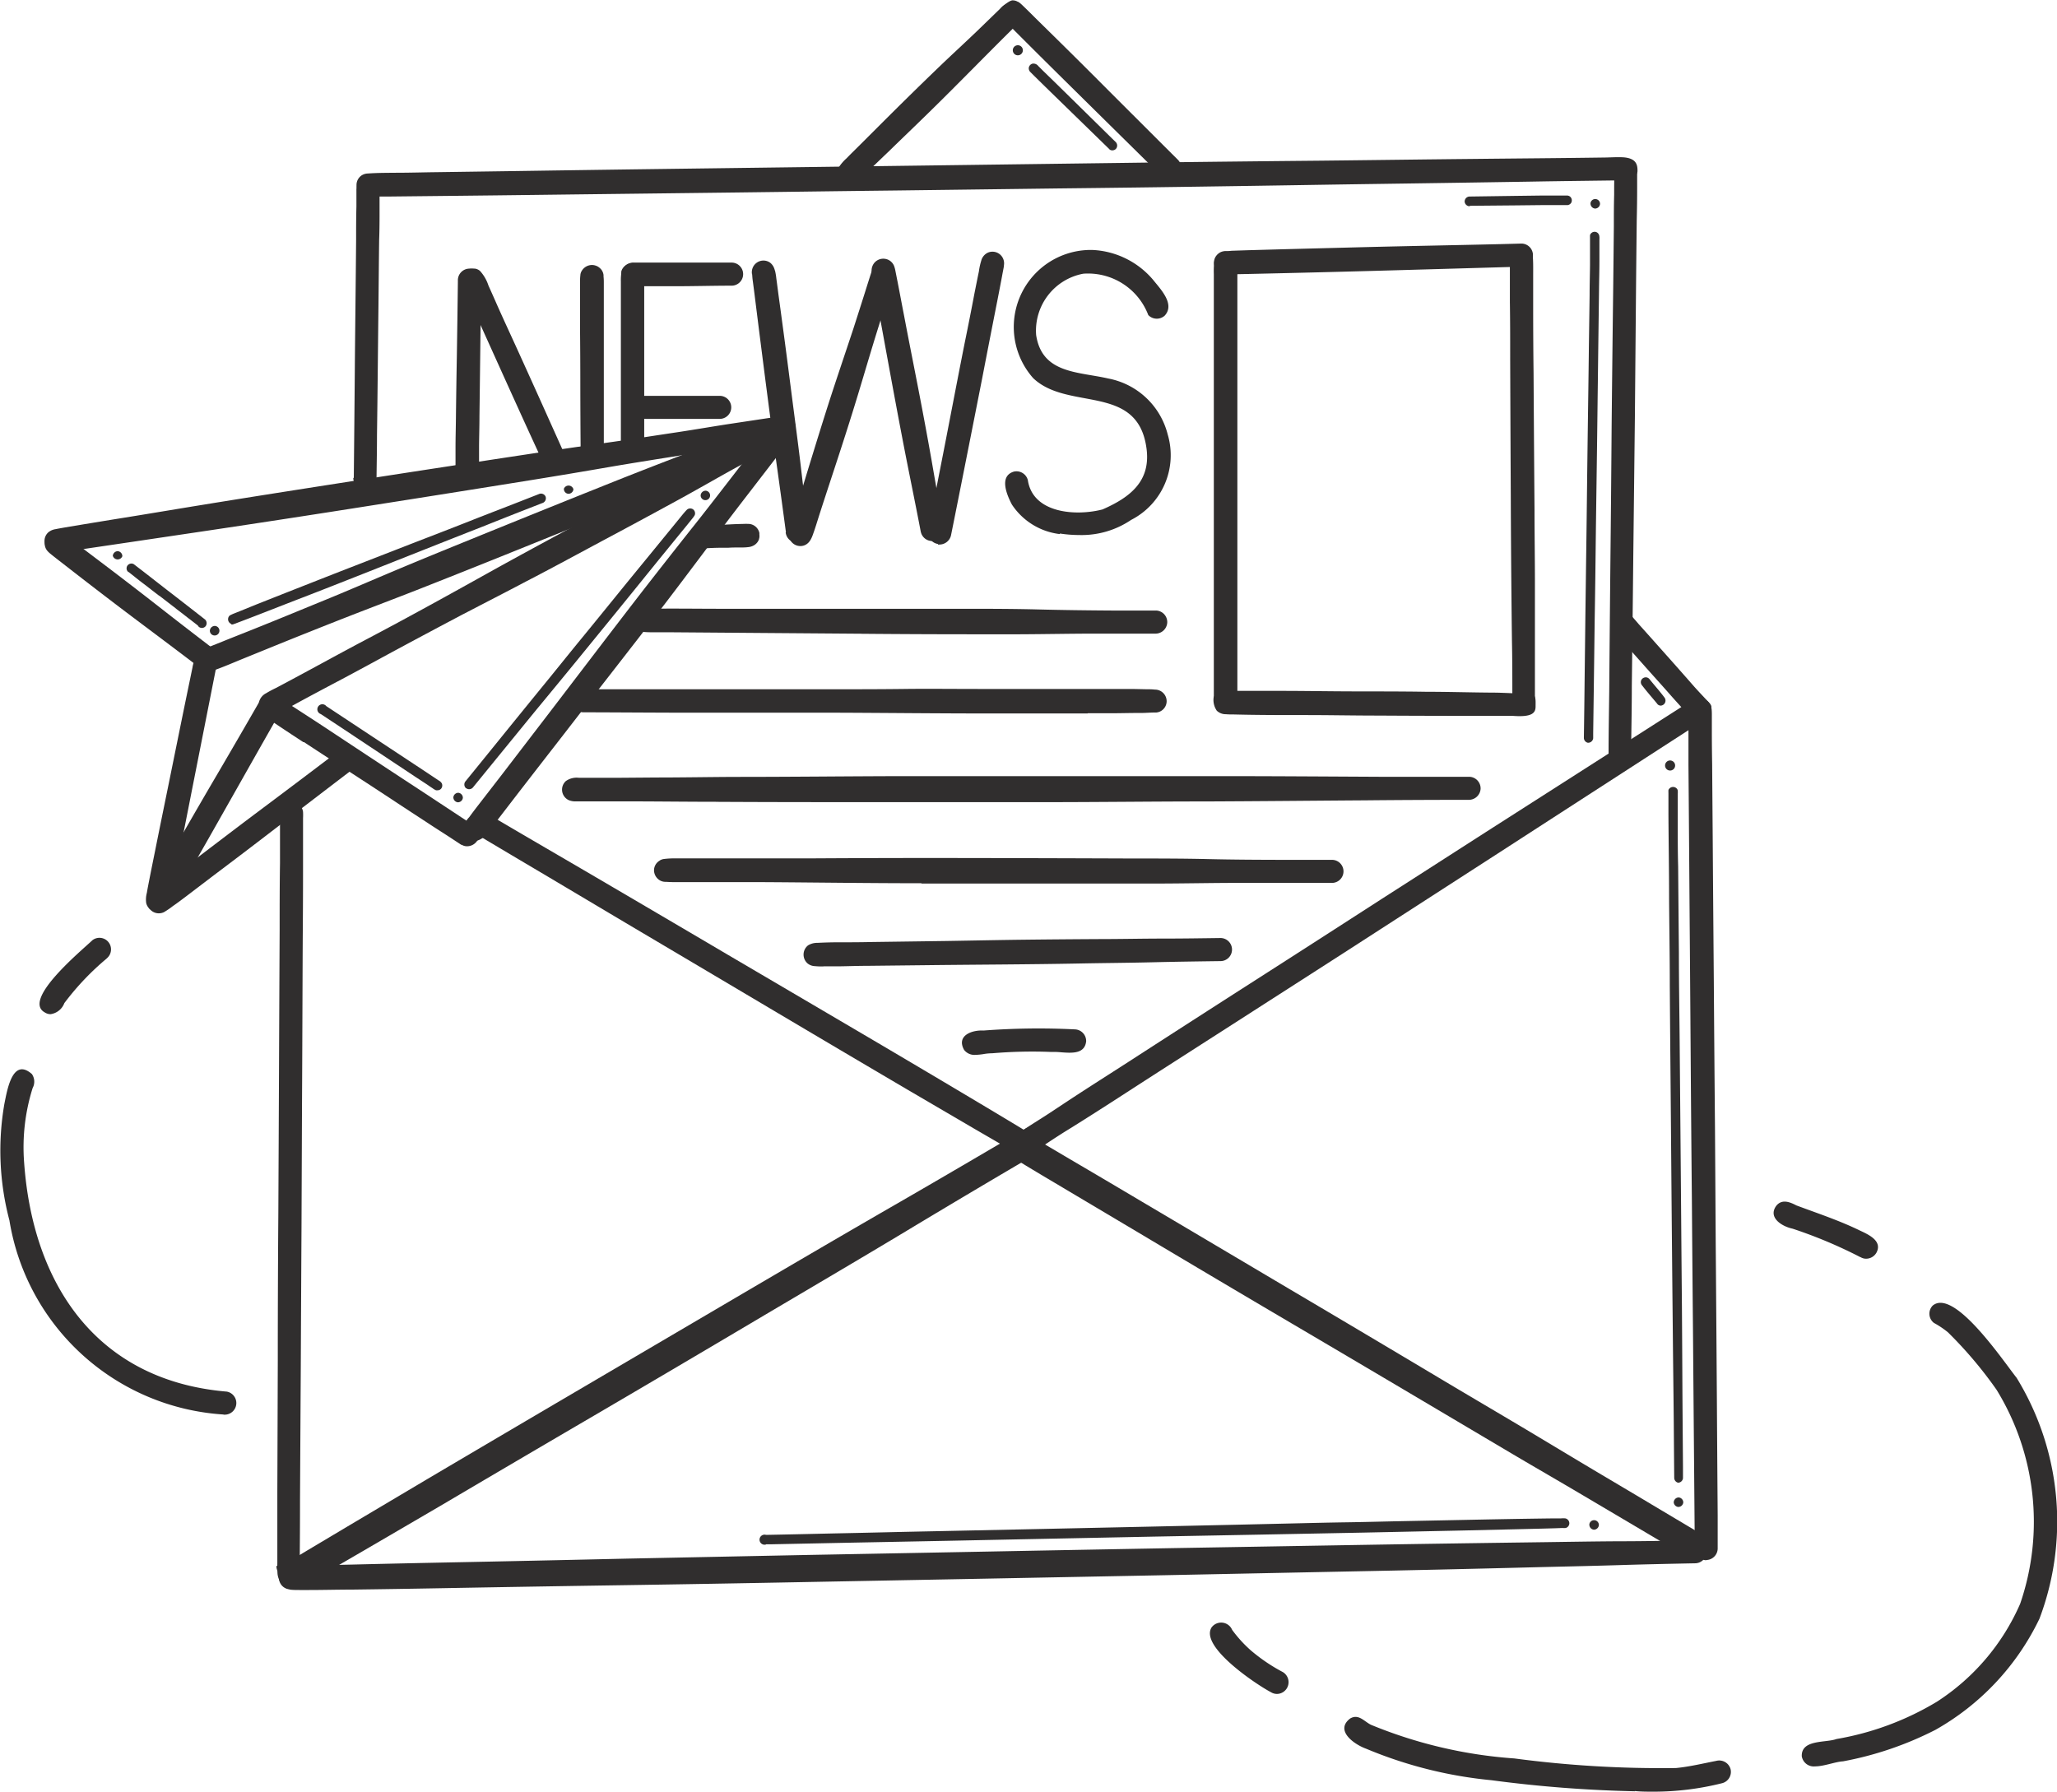 <svg xmlns="http://www.w3.org/2000/svg" xmlns:xlink="http://www.w3.org/1999/xlink" width="40.89" height="35.617" viewBox="0 0 40.89 35.617"><defs><clipPath id="a"><path d="M698,305.25h3.749v3.7H698Zm0,0" transform="translate(-698 -305.25)" fill="#302e2e"/></clipPath><clipPath id="b"><path d="M716,305.25h3.749v3.7H716Zm0,0" transform="translate(-716 -305.25)" fill="#302e2e"/></clipPath><clipPath id="c"><path d="M754,496h7.855v1.562H754Zm0,0" transform="translate(-754 -496)" fill="#302e2e"/></clipPath></defs><g transform="translate(-605.045 -305.25)"><path d="M621.5,391.666a.231.231,0,0,1,.03-.315,1.44,1.44,0,0,1,.136-.112c.089-.07.179-.139.268-.207l.567-.43c.385-.293.769-.586,1.156-.876q.819-.613,1.635-1.232a.234.234,0,0,1,.324.038.229.229,0,0,1-.039.322q-.825.629-1.649,1.262-.571.439-1.147.872l-.549.418c-.091.068-.18.137-.273.2a1.565,1.565,0,0,1-.178.121.245.245,0,0,1-.1.022.231.231,0,0,1-.181-.087" transform="translate(-13.479 -68.343)" fill="#302e2e"/><path d="M621.481,383.32a.238.238,0,0,1-.1-.04.119.119,0,0,1-.022-.017.217.217,0,0,1-.071-.118.505.505,0,0,1,.013-.2c.015-.09.033-.179.05-.267.038-.193.077-.386.116-.579.083-.414.167-.826.25-1.232.151-.741.3-1.482.448-2.193l.047-.229c0-.008,0-.015.005-.023a.237.237,0,0,1,.088-.15.231.231,0,0,1,.37.213q-.241,1.222-.483,2.444-.121.618-.245,1.236-.058.289-.116.579c-.02.1-.041.2-.063.3a.556.556,0,0,1-.064.182l-.013.017a.232.232,0,0,1-.176.084h-.031" transform="translate(-13.337 -59.945)" fill="#302e2e"/><path d="M627.108,356.654a.234.234,0,0,1-.038,0,.23.23,0,0,1-.182-.136.228.228,0,0,1,.047-.252c-.026.029-.025.029,0,0a.236.236,0,0,1,.046-.036.831.831,0,0,1,.116-.056c.082-.035.165-.067.248-.1.232-.095.465-.185.7-.28.441-.176.88-.358,1.32-.538.492-.2.979-.412,1.469-.618s1.009-.418,1.514-.623q1.511-.615,3.027-1.22c.509-.2,1.021-.4,1.534-.591.466-.176.928-.36,1.39-.546l.172-.07a.234.234,0,0,1,.3.12.231.231,0,0,1-.121.3c-.425.172-.851.345-1.274.522-.484.2-.964.417-1.449.617-1.02.423-2.044.833-3.068,1.246q-.762.306-1.526.607c-.491.193-.985.379-1.476.571q-.694.272-1.385.552l-.669.272c-.184.075-.367.155-.554.222-.029.01-.056.021-.083.028h0l-.02,0-.011,0h-.025" transform="translate(-17.928 -38.05)" fill="#302e2e"/><path d="M621.758,386.707c-.055-.121.03-.245.086-.349s.112-.2.17-.307l.373-.651q.359-.626.724-1.247.41-.7.816-1.407a.231.231,0,0,1,.4.233c-.327.571-.649,1.143-.973,1.715-.213.375-.424.751-.639,1.125-.1.183-.21.366-.317.549-.052.09-.1.179-.159.266s-.116.2-.236.211l-.028,0a.235.235,0,0,1-.215-.141" transform="translate(-13.714 -63.568)" fill="#302e2e"/><path d="M634.015,357.755a.232.232,0,0,1-.138-.269.267.267,0,0,1,.137-.162c.073-.045.149-.082.2-.107.6-.317,1.195-.648,1.769-.951.861-.453,1.713-.925,2.564-1.4.924-.511,1.856-1.009,2.787-1.506.322-.172.644-.344.968-.511.306-.158.615-.312.894-.458l.237-.125.05-.027.013-.006.01-.006.024-.013.428-.227.114-.061a.812.812,0,0,1,.085-.045.236.236,0,0,1,.292.089.229.229,0,0,1-.076.315c-.1.057-.2.107-.295.16l-.612.333c-.446.243-.886.5-1.332.742q-.709.387-1.422.767c-.453.243-.905.488-1.331.711l-.192.1c-.412.218-.828.43-1.239.645l-.017.008q-.64.338-1.278.681c-.405.218-.809.441-1.217.656-.246.13-.492.261-.736.393-.121.066-.241.132-.363.2a.539.539,0,0,1-.24.09.193.193,0,0,1-.081-.017" transform="translate(-23.679 -38.293)" fill="#302e2e"/><path d="M656.621,361.046a.4.4,0,0,1,.117-.277c.068-.094.139-.186.21-.278l.437-.565.915-1.193c.628-.82,1.253-1.644,1.885-2.461q.467-.6.942-1.2c.268-.336.531-.676.794-1.016l.705-.912a.234.234,0,0,1,.323-.042.23.23,0,0,1,.042.322q-.364.475-.73.949c-.586.758-1.152,1.529-1.735,2.288-.63.82-1.269,1.633-1.9,2.45q-.44.566-.879,1.133l-.427.555c-.066.086-.133.172-.2.257a.4.4,0,0,1-.235.183l-.034,0a.235.235,0,0,1-.227-.2" transform="translate(-42.366 -39.274)" fill="#302e2e"/><path d="M610.226,354.367h0a.228.228,0,0,1-.075-.012.183.183,0,0,1-.063-.035.227.227,0,0,1,0-.364l.029-.018a.3.3,0,0,1,.095-.032c.059-.012.119-.022.179-.033l.377-.063c.257-.042.515-.085.772-.126.537-.086,1.073-.177,1.609-.264,1.081-.176,2.163-.344,3.245-.513q1.6-.248,3.2-.49.771-.117,1.543-.225c.481-.067.962-.142,1.441-.214.346-.052.69-.112,1.037-.165l.863-.13.031,0a.23.23,0,1,1,.059.455l-.84.135c-.35.057-.7.105-1.052.161-.465.074-.93.147-1.4.227q-.8.139-1.6.268-1.592.256-3.184.506-1.626.257-3.255.5l-1.589.236-.758.112-.377.055-.17.023a.707.707,0,0,1-.1.011h-.017" transform="translate(-4.067 -38.136)" fill="#302e2e"/><path d="M613.029,367.121c-.569-.435-1.145-.859-1.714-1.294q-.36-.275-.717-.552l-.332-.258c-.045-.036-.09-.07-.134-.107a.433.433,0,0,1-.065-.065l-.013-.02a.182.182,0,0,1-.015-.031.229.229,0,0,1,.161-.307.335.335,0,0,1,.285.1l.256.191.593.449q.557.424,1.107.855c.293.229.587.455.882.681a.228.228,0,0,1-.144.4.242.242,0,0,1-.15-.052" transform="translate(-4.09 -48.656)" fill="#302e2e"/><path d="M638.073,385.668l-.173-.114c-.162-.107-.326-.209-.478-.31l-.349-.228-.018-.012c-.116-.076-.231-.151-.321-.211l-.37-.243c-.474-.311-.952-.616-1.421-.926l-.008,0-.007,0-.03-.02-.027-.018-.174-.114c-.124-.082-.249-.165-.372-.248a1.094,1.094,0,0,1-.167-.12l0,0c-.01-.009-.018-.019-.023-.024a.215.215,0,0,1-.04-.079.23.23,0,0,1,.038-.2.226.226,0,0,1,.182-.091h.04a.13.13,0,0,1,.044.013.6.6,0,0,1,.117.063l.237.151c.18.117.362.234.538.35l.023.015.124.082.009.006.378.25.333.22.025.017h0c.134.087.267.176.375.247l.344.226.354.232.337.222.337.222.131.087.019.012.172.113.047.031.007,0,.006,0h0a.236.236,0,0,1,.1.131.228.228,0,0,1-.022.177.243.243,0,0,1-.206.117.2.2,0,0,1-.109-.031" transform="translate(-23.854 -63.621)" fill="#302e2e"/><path d="M635.926,409.7q0-.732,0-1.464.005-1.311.009-2.621,0-1.465.011-2.928.007-1.4.013-2.808t.013-2.813c0-.445,0-.889.007-1.333,0-.212,0-.423,0-.635,0-.089,0-.179,0-.268a.738.738,0,0,1,0-.094.262.262,0,0,1,.017-.082.231.231,0,0,1,.212-.14.229.229,0,0,1,.2.114.211.211,0,0,1,.029.085,1.233,1.233,0,0,1,0,.126c0,.1,0,.2,0,.3,0,.225,0,.449,0,.674q0,.7-.006,1.406c-.005.947-.007,1.9-.012,2.843s-.008,1.877-.012,2.815q-.008,1.451-.015,2.9-.008,1.3-.015,2.594,0,.667-.007,1.333a.231.231,0,0,1-.462,0" transform="translate(-25.368 -73.323)" fill="#302e2e"/><path d="M793.4,400.151a.233.233,0,0,1-.231-.229q-.007-.832-.014-1.663-.011-1.274-.021-2.548-.013-1.36-.023-2.719-.014-1.433-.024-2.866-.01-1.466-.022-2.935-.01-1.427-.022-2.854,0-.328,0-.655c0-.1,0-.2,0-.3,0-.047,0-.094,0-.141a.157.157,0,0,1,0-.027.244.244,0,0,1,.029-.084.234.234,0,0,1,.4,0,.225.225,0,0,1,.025.063c0,.011,0,.021.006.031h0a1.286,1.286,0,0,1,.005.135c0,.1,0,.2,0,.294q0,.335.006.668.005.724.011,1.448.01,1.426.022,2.852.01,1.451.023,2.9c.007.945.011,1.89.019,2.834q.01,1.3.019,2.594.007,1.153.016,2.307,0,.331,0,.662a.232.232,0,0,1-.23.229h0" transform="translate(-154.434 -63.885)" fill="#302e2e"/><path d="M636.321,477.687h-.01a.226.226,0,0,1-.142-.07.229.229,0,0,1,.031-.343.155.155,0,0,1,.025-.015.077.077,0,0,1,.027-.013l.008,0,.03-.009.015,0h.031c.411-.023.823-.033,1.234-.042q.9-.022,1.8-.04,1.824-.036,3.649-.078l3.6-.073,3.621-.068q1.826-.035,3.652-.068l3.565-.061q1.8-.03,3.592-.054c.566-.007,1.13-.018,1.7-.021.505,0,1.009-.011,1.514-.02a.231.231,0,0,1,.225.234.234.234,0,0,1-.237.224c-.51.01-1.019.021-1.529.037-.581.018-1.161.029-1.742.044q-1.818.047-3.636.082l-3.59.073-3.642.07-3.6.068q-1.806.035-3.613.062t-3.609.06q-.87.016-1.741.027c-.281,0-.563.008-.844.008h-.189c-.063,0-.125,0-.188-.007" transform="translate(-25.516 -140.843)" fill="#302e2e"/><path d="M637.3,482.215h.012Zm0,0" transform="translate(-26.501 -145.371)" fill="#302e2e"/><path d="M636.057,478.91a.374.374,0,0,1-.1-.327.244.244,0,0,1,.407-.221h0a.363.363,0,0,1,.069.319.238.238,0,0,1-.24.277.215.215,0,0,1-.138-.049" transform="translate(-25.391 -142.15)" fill="#302e2e"/><path d="M717.978,391.85a.123.123,0,0,1,.013-.024.228.228,0,0,1,.065-.071c.031-.024.063-.046.1-.068.095-.064.192-.125.288-.186.2-.125.393-.256.589-.385.4-.264.808-.521,1.212-.782q1.248-.807,2.5-1.609t2.525-1.624c.838-.536,1.674-1.076,2.513-1.612l2.4-1.535,1.223-.782a.23.23,0,1,1,.232.4l-1.591,1.029q-1.213.784-2.426,1.569l-2.488,1.606c-.841.544-1.683,1.083-2.525,1.624s-1.669,1.069-2.5,1.607q-.5.324-1.006.641c-.165.1-.33.207-.493.315-.07.046-.142.092-.213.136-.029.017-.058.036-.088.049a.22.22,0,0,1-.075.023l-.029,0a.232.232,0,0,1-.213-.319" transform="translate(-92.756 -63.983)" fill="#302e2e"/><path d="M668.907,402.869c-.1-.049-.191-.106-.287-.16l-.624-.362-1.321-.773q-1.326-.78-2.651-1.566t-2.661-1.577c-.809-.479-1.616-.962-2.427-1.441l-.72-.428a.23.23,0,1,1,.232-.4c.677.4,1.358.794,2.037,1.192q1.308.766,2.614,1.536,1.324.777,2.647,1.555t2.643,1.567l.542.326c.077.047.156.093.219.138a.231.231,0,0,1,.1.19.234.234,0,0,1-.169.221.194.194,0,0,1-.06.01.229.229,0,0,1-.114-.031" transform="translate(-43.584 -74.659)" fill="#302e2e"/><path d="M644.971,323.513h-.007a.2.2,0,0,1-.041,0,.155.155,0,0,1-.046-.013.229.229,0,0,1-.028-.41l.012-.006a.239.239,0,0,1,.1-.024c.194-.014.389-.013.583-.015.255,0,.511-.008.766-.011l1.55-.022q1.591-.024,3.182-.045l3.2-.042,3.25-.043q1.587-.021,3.175-.042,1.615-.02,3.23-.035c1.022-.011,2.045-.025,3.068-.035.843-.009,1.686-.015,2.529-.027.135,0,.27-.011.4-.006.284.012.306.15.305.273s-.181.184-.307.186c-.615.008-1.229.015-1.843.026q-1.495.024-2.988.045c-1.073.015-2.146.034-3.219.049q-1.585.024-3.17.041l-3.234.041c-1.068.012-2.135.027-3.2.04l-3.18.038q-1.564.02-3.129.036l-.564.006-.232,0c-.055,0-.11,0-.165-.005" transform="translate(-32.603 -14.361)" fill="#302e2e"/><path d="M644.438,330.949q.011-1.063.02-2.126c.007-.869.019-1.737.026-2.605,0-.22,0-.439.006-.658,0-.107,0-.215,0-.323a.309.309,0,0,1,.021-.123.233.233,0,0,1,.3-.122.241.241,0,0,1,.139.181.665.665,0,0,1,0,.1c0,.111,0,.222,0,.333,0,.2,0,.409-.008.614-.006.443-.009.886-.014,1.329-.01.852-.017,1.7-.029,2.555,0,.282-.006.565-.009.847a.231.231,0,0,1-.462,0" transform="translate(-32.36 -16.2)" fill="#302e2e"/><path d="M784.381,335.169a.232.232,0,0,1-.229-.231c0-.418.008-.837.013-1.257q.01-1.271.023-2.543.015-1.378.025-2.755.014-1.361.031-2.722.007-.614.013-1.228c0-.208,0-.416.006-.625,0-.147,0-.3.007-.443v-.02a.184.184,0,0,1,.008-.051v0l.006-.019,0-.006a.231.231,0,0,1,.436.034v0l0,.019v.008a.216.216,0,0,1,0,.022v.043c0,.087,0,.175,0,.263q0,.321-.008.641-.007.606-.013,1.213-.012,1.356-.024,2.711-.016,1.393-.032,2.786-.013,1.278-.029,2.557c0,.441-.009.881-.015,1.322v.054a.233.233,0,0,1-.232.228h0" transform="translate(-147.131 -14.684)" fill="#302e2e"/><g transform="translate(621.64 305.25)" clipPath="url(#a)"><path d="M698.382,309.175a.229.229,0,0,1-.07-.161.244.244,0,0,1,.064-.163l-.018.022-.007.01-.008.012v0l0-.006a.9.9,0,0,1,.146-.167c.078-.08.156-.157.235-.235l.518-.517q.529-.528,1.068-1.047c.259-.25.525-.492.784-.741.162-.156.324-.314.486-.471a.233.233,0,0,1,.326-.006.23.23,0,0,1,.006.324c-.6.588-1.181,1.191-1.782,1.778-.266.261-.536.518-.8.776-.125.119-.25.24-.375.359-.062.06-.125.12-.188.178a.5.5,0,0,1-.082.068.218.218,0,0,1-.139.049.237.237,0,0,1-.164-.065" transform="translate(-698.257 -305.574)" fill="#302e2e"/></g><g transform="translate(624.854 305.25)" clipPath="url(#b)"><path d="M719.6,308.774l-1.077-1.062c-.649-.641-1.3-1.281-1.943-1.927a1.3,1.3,0,0,1-.119-.126.174.174,0,0,1-.025-.036h0c-.006-.012-.011-.024-.013-.03-.036-.083-.061-.113,0-.174.05-.047.166-.14.22-.137a.2.2,0,0,1,.085.02h0l.015.008h0l.006,0,.034.023c.032.026.061.055.091.084.071.068.142.139.212.209l.5.492q.5.493.991.987.61.609,1.22,1.218l.133.132a.231.231,0,0,1-.01.325.227.227,0,0,1-.154.061.248.248,0,0,1-.171-.071" transform="translate(-716.32 -305.275)" fill="#302e2e"/></g><path d="M786.12,375.484a.241.241,0,0,1-.147-.08l-.01-.013-.094-.1-.012-.012,0,0-.031-.033-.018-.02h0c-.079-.087-.158-.174-.229-.255s-.164-.185-.237-.266l-.018-.02h0l-.013-.015c-.192-.212-.379-.427-.571-.64-.071-.079-.139-.159-.209-.238a.71.71,0,0,1-.08-.1.232.232,0,0,1,.342-.3.539.539,0,0,1,.071.072l.087.1.006.008.008.009c.211.234.418.469.625.7.16.181.319.36.478.542.088.1.23.246.319.347.059.073,0,.205-.092.279a.23.23,0,0,1-.143.049h-.029" transform="translate(-147.346 -55.925)" fill="#302e2e"/><path d="M636.143,439.844a.266.266,0,0,1-.02-.3.249.249,0,0,1,.034-.046l.006-.006.03-.028.023-.015.012-.008c.172-.116.352-.221.53-.328l.747-.445,1.536-.912q1.563-.923,3.128-1.842l3.122-1.834c1.045-.613,2.091-1.226,3.142-1.831.832-.48,1.661-.967,2.489-1.453a.273.273,0,0,1,.369.1.27.27,0,0,1-.095.366c-.855.5-1.711,1.008-2.562,1.52-1.026.618-2.059,1.223-3.089,1.833q-1.589.942-3.182,1.875-1.539.9-3.08,1.809l-1.516.885c-.244.142-.488.284-.732.425-.176.1-.35.2-.532.3l-.029.015-.013.007a.246.246,0,0,1-.1.022.282.282,0,0,1-.216-.1" transform="translate(-25.499 -103.105)" fill="#302e2e"/><path d="M730.361,439.6l-2-1.183c-.469-.278-.941-.549-1.409-.826l-1.438-.852q-1.481-.878-2.967-1.753t-2.951-1.749l-1.448-.861c-.388-.232-.78-.46-1.163-.7a.322.322,0,0,1-.061-.049.225.225,0,0,1-.044-.06l-.006-.01a.191.191,0,0,1-.017-.047.249.249,0,0,1-.008-.038.259.259,0,0,1,.024-.151.264.264,0,0,1,.151-.135.228.228,0,0,1,.142-.011.093.093,0,0,1,.027.007.488.488,0,0,1,.111.052c.061.036.123.071.184.105.227.129.45.263.674.395q.709.416,1.416.836,1.482.877,2.963,1.755,1.5.886,2.995,1.779c.473.282.95.563,1.424.844s.955.572,1.432.857c.441.264.885.524,1.326.789l.839.5.1.059a.269.269,0,0,1,.078.371.265.265,0,0,1-.223.119.292.292,0,0,1-.15-.041" transform="translate(-91.84 -103.436)" fill="#302e2e"/><path d="M740.4,342.42a.233.233,0,0,1-.231-.229q0-.94,0-1.883c0-.873,0-1.747,0-2.62q0-1.4,0-2.8c0-.246,0-.493,0-.74,0-.114,0-.228,0-.342a1.783,1.783,0,0,1,.005-.212.2.2,0,0,1,.031-.1.231.231,0,0,1,.4,0,.2.2,0,0,1,.032.106,1.678,1.678,0,0,1,0,.177c0,.107,0,.213,0,.32q0,.352,0,.705,0,.705,0,1.41,0,1.393,0,2.788c0,.843,0,1.686,0,2.53,0,.22,0,.441,0,.661a.232.232,0,0,1-.229.231h0" transform="translate(-110.995 -23.107)" fill="#302e2e"/><path d="M740.355,332.961a.237.237,0,0,1-.138-.18.231.231,0,0,1,.016-.121.234.234,0,0,1,.03-.05l.02-.023a.3.3,0,0,1,.047-.036.219.219,0,0,1,.056-.023.275.275,0,0,1,.048-.008c.043,0,.086,0,.129-.006l.332-.011.721-.02,1.469-.038c.94-.024,1.881-.041,2.822-.063l.419-.011a.229.229,0,1,1,0,.459q-1.274.037-2.549.073-1.456.041-2.912.073l-.312.006h-.074a.273.273,0,0,1-.121-.022" transform="translate(-111.038 -22.279)" fill="#302e2e"/><path d="M773.42,341.82a.233.233,0,0,1-.231-.23c0-.387,0-.775-.008-1.162q-.018-1.438-.023-2.875-.007-1.355-.012-2.709c0-.386,0-.771-.006-1.156,0-.185,0-.37,0-.556,0-.116,0-.232,0-.347a.238.238,0,0,1,.007-.042v0a.176.176,0,0,1,.022-.052l-.013.026-.007.02a.234.234,0,0,1,.22-.159.226.226,0,0,1,.182.09.22.22,0,0,1,.031.055.072.072,0,0,1,.006.017.348.348,0,0,1,.009.043v.022c.009.128.006.257.006.386,0,.2,0,.406,0,.609q0,.659.008,1.318.008,1.36.019,2.719c0,.483.008.966.008,1.449,0,.467,0,.934,0,1.4,0,.3,0,.605,0,.907a.232.232,0,0,1-.23.229h0" transform="translate(-138.081 -22.446)" fill="#302e2e"/><path d="M746.114,382.669c-.891,0-1.781,0-2.671-.006-.484,0-.969-.01-1.453-.01s-.944,0-1.416-.012c-.054,0-.11,0-.164-.005a.256.256,0,0,1-.181-.07.376.376,0,0,1-.059-.287c0-.019.013.026.024.009a.212.212,0,0,1,.036-.047.228.228,0,0,1,.1-.059.577.577,0,0,1,.111-.01c.111,0,.222,0,.333,0l.721,0c.479,0,.957.009,1.436.01s.974,0,1.46.008c.456,0,.912.015,1.368.017.118,0,.578.023.7.024s.107.126.107.252-.067.215-.45.186h0" transform="translate(-110.996 -63.188)" fill="#302e2e"/><path d="M656,339.341a.232.232,0,0,1-.222-.167h0v-.007a.621.621,0,0,1-.009-.129c0-.107,0-.214,0-.32,0-.2.006-.394.008-.591q.007-.609.018-1.217.012-.752.021-1.5v-.022a.231.231,0,0,1,.462-.014q-.009.74-.018,1.483-.007.611-.015,1.222c0,.2-.006.394-.008.591,0,.109,0,.219,0,.328a1.065,1.065,0,0,1-.009.156.233.233,0,0,1-.22.191H656" transform="translate(-41.669 -24.56)" fill="#302e2e"/><path d="M658.027,338.972q-.247-.533-.49-1.069c-.268-.589-.533-1.18-.8-1.768-.064-.141-.131-.28-.195-.421-.029-.064-.059-.128-.086-.192a.328.328,0,0,1-.034-.178l0-.02,0-.011h0a.186.186,0,0,1,.021-.048.225.225,0,0,1,.112-.1.239.239,0,0,1,.121-.016l.011,0a.2.2,0,0,1,.1.045h0a.8.8,0,0,1,.169.292c.063.139.124.277.185.416.114.256.232.51.349.766q.372.817.739,1.637.111.246.221.492a.229.229,0,0,1-.211.317.238.238,0,0,1-.215-.142" transform="translate(-42.201 -24.559)" fill="#302e2e"/><path d="M669.868,338.614a.234.234,0,0,1-.232-.225q-.005-.612-.006-1.225,0-.591-.006-1.182c0-.209,0-.417,0-.625,0-.093,0-.186,0-.278a1.04,1.04,0,0,1,.007-.132c0,.01,0,.02,0,.03l0,.031a.482.482,0,0,1,0-.064v0a.178.178,0,0,1,.027-.082.238.238,0,0,1,.2-.117.223.223,0,0,1,.084.015.182.182,0,0,1,.034.015.281.281,0,0,1,.068.057.223.223,0,0,1,.047.109.192.192,0,0,1,0,.026,1.1,1.1,0,0,1,.006.117c0,.1,0,.2,0,.293q0,.325,0,.65,0,.616,0,1.232,0,.564,0,1.127a.233.233,0,0,1-.227.234h0" transform="translate(-53.049 -24.227)" fill="#302e2e"/><path d="M674.364,338.419a.232.232,0,0,1-.232-.228c0-.333,0-.665,0-1,0-.626,0-1.253,0-1.88,0-.134,0-.268,0-.4a1.049,1.049,0,0,1,.008-.163c0,.009,0,.019,0,.028s0,.016,0,.024a.316.316,0,0,1,0-.064l0-.023a.189.189,0,0,1,.038-.078.235.235,0,0,1,.182-.091.225.225,0,0,1,.184.089.3.3,0,0,1,.038.076.232.232,0,0,1,.008.032.251.251,0,0,1,0,.04v-.031a.5.5,0,0,1,.006.077c0,.057,0,.114,0,.17,0,.184,0,.368,0,.552,0,.343,0,.686,0,1.029,0,.422,0,.844,0,1.266,0,.114,0,.229,0,.343a.233.233,0,0,1-.23.232h0" transform="translate(-56.745 -24.063)" fill="#302e2e"/><path d="M674.633,334.891h-.1a.582.582,0,0,1-.068,0,.231.231,0,0,1-.183-.318.237.237,0,0,1,.231-.142l.116,0,.374,0c.261,0,.521,0,.782,0,.221,0,.443,0,.665,0a.229.229,0,1,1,0,.459c-.372,0-.743.011-1.114.011l-.309,0-.293,0h-.1" transform="translate(-56.862 -23.961)" fill="#302e2e"/><path d="M675.288,349.791a.235.235,0,0,1-.2-.295.242.242,0,0,1,.167-.16.508.508,0,0,1,.112-.013c.064,0,.128,0,.192,0,.148,0,.3,0,.444,0,.2,0,.4,0,.6,0l.279,0a.229.229,0,1,1-.006.458c-.348,0-.7,0-1.044,0-.128,0-.255,0-.383,0a1.4,1.4,0,0,1-.162-.007" transform="translate(-57.527 -36.204)" fill="#302e2e"/><path d="M682.331,364.078a.229.229,0,0,1-.029-.458l.194-.007c.19-.007.379-.022.568-.026h.027a1.146,1.146,0,0,1,.147,0,.23.23,0,0,1,.192.177.173.173,0,0,1,0,.031.224.224,0,0,1,0,.062.133.133,0,0,1-.006.024v.006a.265.265,0,0,1-.026.054.248.248,0,0,1-.063.063.28.28,0,0,1-.125.043.942.942,0,0,1-.121.007c-.1,0-.207,0-.279.006l-.151,0c-.106,0-.212.006-.318.011h-.01" transform="translate(-63.29 -47.921)" fill="#302e2e"/><path d="M718.051,338.748a1.327,1.327,0,0,1-.952-.587c-.1-.19-.262-.566.04-.655a.233.233,0,0,1,.277.17c.1.663.958.719,1.485.582.561-.246.975-.574.869-1.246-.192-1.257-1.562-.709-2.248-1.364A1.532,1.532,0,0,1,718.7,333.1a1.678,1.678,0,0,1,1.211.6c.146.183.435.479.225.706a.234.234,0,0,1-.326-.012,1.281,1.281,0,0,0-1.292-.822,1.152,1.152,0,0,0-.937,1.22c.117.769.832.725,1.432.863a1.508,1.508,0,0,1,1.183,1.112,1.445,1.445,0,0,1-.728,1.7,1.757,1.757,0,0,1-1.029.3,2.586,2.586,0,0,1-.386-.03" transform="translate(-91.939 -22.881)" fill="#302e2e"/><path d="M708.573,339.076a.232.232,0,0,1-.194-.262q.118-.62.24-1.241c.165-.835.322-1.671.488-2.506q.1-.486.192-.974c.029-.145.058-.291.088-.435a1.29,1.29,0,0,1,.059-.252c0,.009-.006.019-.01.028s0,.017-.006.025a.243.243,0,0,1,.141-.177.231.231,0,0,1,.308.278l.006-.029c0,.033-.009.064-.015.1-.017.086-.032.174-.049.259-.039.207-.08.413-.121.621q-.127.647-.252,1.294-.229,1.164-.461,2.328-.075.378-.151.754a.236.236,0,0,1-.227.2.2.2,0,0,1-.036,0" transform="translate(-84.883 -23.012)" fill="#302e2e"/><path d="M716.838,334.59l0,.028c0-.009,0-.018,0-.028" transform="translate(-91.833 -24.102)" fill="#302e2e"/><path d="M689.464,339.665q-.084-.63-.172-1.26c-.128-.91-.244-1.823-.36-2.735l-.084-.669c-.013-.107-.027-.213-.041-.319a1.369,1.369,0,0,1-.015-.177v.014c0,.01,0,.019,0,.028a.231.231,0,0,1,.351-.245.25.25,0,0,1,.1.166l0-.021c0-.009-.006-.019-.008-.028a1.151,1.151,0,0,1,.038.2c.015.108.029.218.043.326.03.216.059.432.088.649.061.45.118.9.176,1.35s.122.925.177,1.388c.022.184.042.367.066.55.012.094.026.188.037.282.018.155.038.309.059.463a.232.232,0,0,1-.209.25h-.022a.234.234,0,0,1-.229-.209" transform="translate(-68.796 -23.835)" fill="#302e2e"/><path d="M692.93,340.149a.254.254,0,0,1-.031-.207c.013-.059.031-.119.048-.178.034-.112.071-.225.107-.338.073-.231.143-.462.213-.693.15-.488.3-.977.457-1.462.147-.451.3-.9.449-1.351q.118-.366.234-.733c.041-.131.082-.261.124-.391a.234.234,0,0,1,.292-.145.231.231,0,0,1,.146.29c-.133.425-.27.85-.4,1.276-.141.462-.275.926-.42,1.388-.149.479-.306.956-.463,1.433-.07.214-.14.427-.208.641-.03.095-.059.191-.092.285s-.07.225-.19.27a.212.212,0,0,1-.077.014.23.23,0,0,1-.192-.1" transform="translate(-72.162 -24.143)" fill="#302e2e"/><path d="M703.07,339.491c-.12-.63-.252-1.257-.372-1.888-.183-.955-.354-1.913-.531-2.869-.02-.112-.041-.224-.061-.336a.506.506,0,0,1-.015-.121.247.247,0,0,1,.054-.139.233.233,0,0,1,.217-.08.229.229,0,0,1,.179.149.576.576,0,0,1,.022.083c.015.074.029.148.044.222.043.22.084.441.127.661.091.481.187.96.28,1.44s.184.964.269,1.448c.063.361.125.723.193,1.084.015.08.029.16.043.239a.232.232,0,0,1-.171.277.236.236,0,0,1-.05.006.23.23,0,0,1-.227-.176" transform="translate(-79.72 -23.662)" fill="#302e2e"/><path d="M680,373.478l-3.137-.024-.663-.005-.326,0c-.071,0-.142,0-.212-.008a.232.232,0,0,1-.215-.241.227.227,0,0,1,.153-.2.488.488,0,0,1,.165-.018c.484-.008.968,0,1.452,0h1.576c1.055,0,2.109,0,3.163,0,.514,0,1.027,0,1.541.013s1,.019,1.5.022c.289,0,.577,0,.866,0a.23.23,0,0,1,.219.241.234.234,0,0,1-.243.218h-.488c-.227,0-.454,0-.682,0-.508,0-1.017.011-1.525.013l-.9,0q-1.122,0-2.243-.01" transform="translate(-57.834 -55.63)" fill="#302e2e"/><path d="M678.98,382.432h-.462c-.508,0-1.017,0-1.525,0-.988,0-1.976-.011-2.964-.015-.232,0-.463,0-.694,0h-.757c-.467,0-.935,0-1.4,0-.713,0-1.428-.006-2.142-.008h-.089a.229.229,0,1,1,.021-.458q1.029,0,2.059,0,1.42,0,2.84,0c.485,0,.971,0,1.455-.006s.983,0,1.474,0q.764,0,1.527,0h.55c.33,0,.662,0,.994,0l.284.006c.056,0,.112,0,.162.007h.015a.231.231,0,0,1,.22.239.227.227,0,0,1-.123.192.22.22,0,0,1-.081.024l-.012,0c-.089,0-.177.007-.266.009h-.056c-.2,0-.4.006-.6.006h-.432" transform="translate(-52.312 -62.999)" fill="#302e2e"/><path d="M670.715,392.123c-.525,0-1.05-.006-1.574-.008h-1.1l-.161,0a.34.34,0,0,1-.142-.026.243.243,0,0,1-.05-.033.23.23,0,0,1-.006-.344.371.371,0,0,1,.261-.066h.054c.237,0,.475,0,.711,0l.777-.006c.529,0,1.057-.01,1.585-.012,1.07,0,2.14-.012,3.211-.015l3.252,0c1.077,0,2.154,0,3.231,0,1.038,0,2.077.008,3.115.013.589,0,1.179,0,1.768,0a.231.231,0,0,1,.22.24.234.234,0,0,1-.241.218q-1.029,0-2.059.01c-1.051.007-2.1.018-3.152.022-1.072,0-2.143.014-3.214.014-1.086,0-2.172,0-3.258,0s-2.149,0-3.224-.006" transform="translate(-51.39 -70.934)" fill="#302e2e"/><path d="M683.185,401.228c-1.059,0-2.117-.016-3.176-.022-.377,0-.753,0-1.129,0-.181,0-.361,0-.541,0-.078,0-.154,0-.231-.006l-.026,0a.218.218,0,0,1-.133-.053h0a.235.235,0,0,1-.083-.185.225.225,0,0,1,.1-.176s0,0,.025-.017a.217.217,0,0,1,.064-.022,1.666,1.666,0,0,1,.249-.013h1.1c.514,0,1.028,0,1.542,0q1.6-.01,3.208-.007t3.2.009c.509,0,1.018,0,1.527.012s.991.014,1.486.015l.984,0a.229.229,0,1,1-.017.458H690.7c-.4,0-.8,0-1.194,0-.515,0-1.031.011-1.547.013h-.73c-.266,0-.531,0-.8,0l-1.37,0-1.88,0" transform="translate(-59.82 -78.42)" fill="#302e2e"/><path d="M694.914,410.267a1.43,1.43,0,0,1-.169-.006.245.245,0,0,1-.142-.05.233.233,0,0,1,.005-.363.348.348,0,0,1,.188-.05c.122-.006.245-.01.367-.011.24,0,.482,0,.722-.006l1.47-.02c.5-.008,1.006-.019,1.509-.025s1.024-.01,1.536-.013c.429,0,.858-.01,1.286-.01.375,0,.749-.006,1.123-.011a.229.229,0,1,1-.006.459c-.445.006-.89.012-1.335.023-.5.012-1,.015-1.493.025-1.007.019-2.014.021-3.022.033l-1.176.013c-.19,0-.381.008-.571.01h-.292" transform="translate(-73.5 -85.805)" fill="#302e2e"/><path d="M712.194,420.2c-.16-.284.148-.4.386-.387a14.6,14.6,0,0,1,1.816-.023.232.232,0,0,1,.223.238c-.029.25-.275.234-.492.218a1.517,1.517,0,0,0-.2-.007,9.423,9.423,0,0,0-1.173.026,1.053,1.053,0,0,0-.174.016,1.245,1.245,0,0,1-.165.016.259.259,0,0,1-.223-.1" transform="translate(-87.983 -94.077)" fill="#302e2e"/><path d="M609.559,411.1c-.469-.248.73-1.233.945-1.439a.23.23,0,1,1,.276.368l.022-.016a5.288,5.288,0,0,0-.858.9.345.345,0,0,1-.274.22.212.212,0,0,1-.112-.033" transform="translate(-3.62 -85.722)" fill="#302e2e"/><path d="M609.487,431.172a4.606,4.606,0,0,1-4.255-3.86,5.429,5.429,0,0,1-.1-2.315c.054-.264.158-.933.547-.593a.267.267,0,0,1,.015.278,3.925,3.925,0,0,0-.17,1.472c.17,2.439,1.451,4.345,4.029,4.563a.231.231,0,0,1-.029.458l-.034,0" transform="translate(0 -97.803)" fill="#302e2e"/><path d="M804.256,440.148a9.289,9.289,0,0,0-1.345-.565c-.211-.044-.494-.219-.326-.453.112-.142.271-.078.4-.01.425.159.855.3,1.264.5.176.082.457.209.326.445a.237.237,0,0,1-.2.115.21.21,0,0,1-.114-.032" transform="translate(-162.232 -109.908)" fill="#302e2e"/><path d="M805.665,459.338c-.02-.349.476-.271.69-.351a5.735,5.735,0,0,0,1.995-.741,4.417,4.417,0,0,0,1.656-1.948,5.016,5.016,0,0,0-.469-4.253,8.224,8.224,0,0,0-.968-1.144,1.822,1.822,0,0,0-.278-.186.231.231,0,0,1-.023-.345c.431-.352,1.414,1.121,1.666,1.435a5.463,5.463,0,0,1,.455,4.791,5.035,5.035,0,0,1-2.068,2.209,6.733,6.733,0,0,1-1.837.626c-.153.008-.378.1-.556.1a.241.241,0,0,1-.263-.2" transform="translate(-164.803 -119.167)" fill="#302e2e"/><path d="M740.984,487.3c-.3-.158-1.421-.909-1.183-1.289a.237.237,0,0,1,.409.048,2.551,2.551,0,0,0,.37.407,3.486,3.486,0,0,0,.639.433.234.234,0,0,1-.117.434.23.23,0,0,1-.118-.033" transform="translate(-110.672 -148.409)" fill="#302e2e"/><g transform="translate(631.638 339.305)" clipPath="url(#c)"><path d="M760.5,497.9a25.6,25.6,0,0,1-2.852-.22,8.528,8.528,0,0,1-2.49-.626c-.235-.084-.63-.361-.319-.6.167-.1.278.056.414.124a9.137,9.137,0,0,0,2.849.669,22.158,22.158,0,0,0,3.214.191c.271-.026.537-.091.8-.142a.234.234,0,0,1,.285.16.232.232,0,0,1-.162.282,5.592,5.592,0,0,1-1.367.17c-.126,0-.25,0-.376-.013" transform="translate(-754.594 -496.346)" fill="#302e2e"/></g><path d="M782.136,327.511a.095.095,0,0,1,.19.01.1.1,0,0,1-.1.089.1.1,0,0,1-.089-.1" transform="translate(-145.475 -18.214)" fill="#302e2e"/><path d="M781.493,341.237a.1.1,0,0,1-.091-.1q.009-.587.015-1.174.008-.629.015-1.257c.006-.424.011-.849.017-1.273s.011-.849.016-1.273.011-.875.017-1.314c.006-.423.012-.847.017-1.271s.012-.822.017-1.234c0-.2.006-.4.008-.6,0-.1,0-.2,0-.3,0-.084,0-.168,0-.252a.282.282,0,0,1,0-.033l0-.012.005-.013a.1.1,0,0,1,.079-.053.094.094,0,0,1,.086.043l.011.022a.25.25,0,0,1,.006.082c0,.043,0,.086,0,.129,0,.1,0,.2,0,.294,0,.2-.006.393-.008.59q-.008.617-.016,1.234c-.005.427-.011.854-.016,1.28s-.011.857-.017,1.286-.012.854-.017,1.28-.01.853-.017,1.28-.011.845-.017,1.266q-.008.591-.016,1.182c0,.033,0,.065,0,.1a.1.1,0,0,1-.1.089h-.005" transform="translate(-144.872 -21.22)" fill="#302e2e"/><path d="M788.061,381.185c-.1-.122-.206-.241-.3-.364a.1.1,0,0,1-.024-.1.1.1,0,0,1,.115-.063.1.1,0,0,1,.052.033c.1.126.207.243.3.369a.1.1,0,0,1-.076.158.092.092,0,0,1-.069-.033" transform="translate(-150.07 -61.941)" fill="#302e2e"/><path d="M790.444,390.077a.1.1,0,1,1,.09.1.1.1,0,0,1-.09-.1" transform="translate(-152.3 -69.61)" fill="#302e2e"/><path d="M791,406.682a.1.1,0,0,1-.091-.1q-.005-.546-.009-1.094c-.005-.565-.013-1.129-.018-1.694q-.009-.874-.017-1.747t-.015-1.736q-.007-.881-.015-1.764t-.014-1.747c0-.578-.01-1.156-.014-1.734,0-.562-.01-1.126-.013-1.688,0-.1,0-.2,0-.294,0-.039,0-.079,0-.117a.266.266,0,0,1,0-.043l0-.014a.1.1,0,0,1,.177-.014.094.094,0,0,1,.008.026.4.4,0,0,1,0,.066c0,.064,0,.128,0,.193,0,.134,0,.268,0,.4,0,.282,0,.564.008.847q.007.858.015,1.716c0,.584.01,1.169.015,1.752s.01,1.153.015,1.729q.008.892.015,1.784t.015,1.765q.006.853.01,1.706.005.742.011,1.483c0,.076,0,.151,0,.226a.1.1,0,0,1-.1.091h0" transform="translate(-152.583 -71.955)" fill="#302e2e"/><path d="M791.4,472.081a.1.1,0,0,1,.1-.089.1.1,0,0,1,.089.1.1.1,0,0,1-.1.089.1.1,0,0,1-.09-.1" transform="translate(-153.083 -136.974)" fill="#302e2e"/><path d="M782.007,474.6a.095.095,0,0,1,.19.01.1.1,0,0,1-.1.089.1.1,0,0,1-.089-.1" transform="translate(-145.369 -139.04)" fill="#302e2e"/><path d="M689.91,474.827a.1.1,0,1,1,0-.191c.452-.008.9-.019,1.357-.029.656-.013,1.313-.03,1.97-.043l2.029-.043,2.049-.044,2.04-.045,1.041-.024c.352-.008.705-.017,1.057-.022s.705-.015,1.057-.022l1.008-.02c.688-.014,1.377-.028,2.065-.036h.131a.486.486,0,0,1,.084,0,.1.1,0,0,1,.08.1.1.1,0,0,1-.05.082.093.093,0,0,1-.023.009.329.329,0,0,1-.065,0l-.129.005-.25.007-.532.013-1.029.024-2.024.043-2.109.041-2.077.039-2.029.041-2.052.042-1.964.038-1.526.031-.113,0h0" transform="translate(-69.637 -138.874)" fill="#302e2e"/><path d="M683.058,359.98a.1.1,0,0,1,.1-.089.094.094,0,1,1-.1.089" transform="translate(-64.085 -44.886)" fill="#302e2e"/><path d="M656.778,367.429a.1.1,0,0,1-.015-.135q.36-.442.718-.885.389-.48.78-.96c.27-.329.536-.663.806-.992s.538-.66.806-.99.529-.646.792-.969l.261-.319.132-.162c.034-.042.069-.084.1-.116a.1.1,0,0,1,.029-.024.1.1,0,0,1,.107.009.1.1,0,0,1,.033.1.073.073,0,0,1-.012.026h0l0,0c-.019.03-.043.058-.066.087l-.092.114-.193.236-.394.484q-.4.495-.8.987l-.8.981c-.265.324-.531.647-.8.972l-.783.959-.472.579a.1.1,0,0,1-.076.036.1.1,0,0,1-.059-.02" transform="translate(-42.468 -46.508)" fill="#302e2e"/><path d="M655.526,393.6a.1.1,0,0,1,.1-.089.1.1,0,0,1,.089.1.1.1,0,0,1-.1.089.1.1,0,0,1-.089-.1" transform="translate(-41.469 -72.501)" fill="#302e2e"/><path d="M642.848,385.471a.251.251,0,0,1-.062-.036c-.034-.022-.068-.045-.1-.068l-.253-.166-.486-.323-.975-.648-.41-.271a.1.1,0,1,1,.109-.158l.921.609.989.653.227.151.094.063a.155.155,0,0,1,.066.061.1.1,0,0,1-.015.105.093.093,0,0,1-.07.031.129.129,0,0,1-.032,0" transform="translate(-29.14 -64.514)" fill="#302e2e"/><path d="M617.608,366.71a.1.1,0,0,1,.1-.089.1.1,0,0,1,.089.1.1.1,0,0,1-.19-.011" transform="translate(-10.32 -50.414)" fill="#302e2e"/><path d="M620.459,369.107l-.011-.009-.152-.118-.014-.01,0,0h0l-.017-.013-.01-.008-.069-.054-.154-.118-.015-.013-.082-.063-.211-.163-.031-.024-.005,0,0,0-.153-.118,0,0,0,0-.069-.054-.009-.007-.077-.059,0,0-.007-.005c-.1-.075-.194-.153-.292-.229l-.006,0,0,0a.1.1,0,0,1-.028-.041.1.1,0,0,1,.011-.084.1.1,0,0,1,.085-.042.09.09,0,0,1,.049.017l.006.005,0,0,.1.077.077.059.015.012h0c.18.139.36.281.539.419.226.174.45.349.674.524a.1.1,0,0,1,.008.135.1.1,0,0,1-.065.032h-.006a.1.1,0,0,1-.064-.024" transform="translate(-11.481 -51.422)" fill="#302e2e"/><path d="M628.4,375.034a.1.1,0,0,1,.1-.089.095.095,0,1,1-.1.089" transform="translate(-19.183 -57.252)" fill="#302e2e"/><path d="M630.5,362.8a.1.1,0,0,1-.039-.167l.011-.007a.809.809,0,0,1,.084-.038l.14-.056.3-.122.586-.232c.416-.163.832-.328,1.249-.49l1.211-.471c.4-.155.8-.308,1.194-.464s.773-.3,1.161-.453l.217-.085a.1.1,0,0,1,.127.048.1.1,0,0,1-.049.127c-.385.15-.769.3-1.154.455q-.6.235-1.2.473l-1.207.478c-.406.16-.812.321-1.22.478s-.8.313-1.2.465l-.114.043a.264.264,0,0,1-.065.021l.012,0,0,0a.111.111,0,0,1-.034.006l-.02,0" transform="translate(-20.852 -45.145)" fill="#302e2e"/><path d="M667.827,359.269a.1.1,0,0,1,.19.01.1.1,0,0,1-.1.089.094.094,0,0,1-.089-.1" transform="translate(-51.573 -44.302)" fill="#302e2e"/><path d="M717.8,310.437a.1.1,0,1,1,.09.1.1.1,0,0,1-.09-.1" transform="translate(-92.622 -4.188)" fill="#302e2e"/><path d="M721.2,314.024l-.647-.63c-.28-.273-.561-.545-.84-.82l-.077-.077a.108.108,0,0,1-.038-.084.1.1,0,0,1,.077-.089.121.121,0,0,1,.112.047l.1.1.206.2.424.416.735.723.073.071a.1.1,0,0,1,.008.135.1.1,0,0,1-.074.032.084.084,0,0,1-.061-.024" transform="translate(-94.103 -5.809)" fill="#302e2e"/><path d="M768.238,327.224a.1.1,0,0,1-.1-.093.1.1,0,0,1,.093-.1l.918-.013.543-.007.289,0h.128c.024,0,.047,0,.067,0a.1.1,0,0,1,.064.027.1.1,0,0,1,.017.116.1.1,0,0,1-.07.047h-.011l-.05,0-.136,0-.293,0-.556.006-.9.008h0" transform="translate(-133.978 -17.874)" fill="#302e2e"/></g></svg>